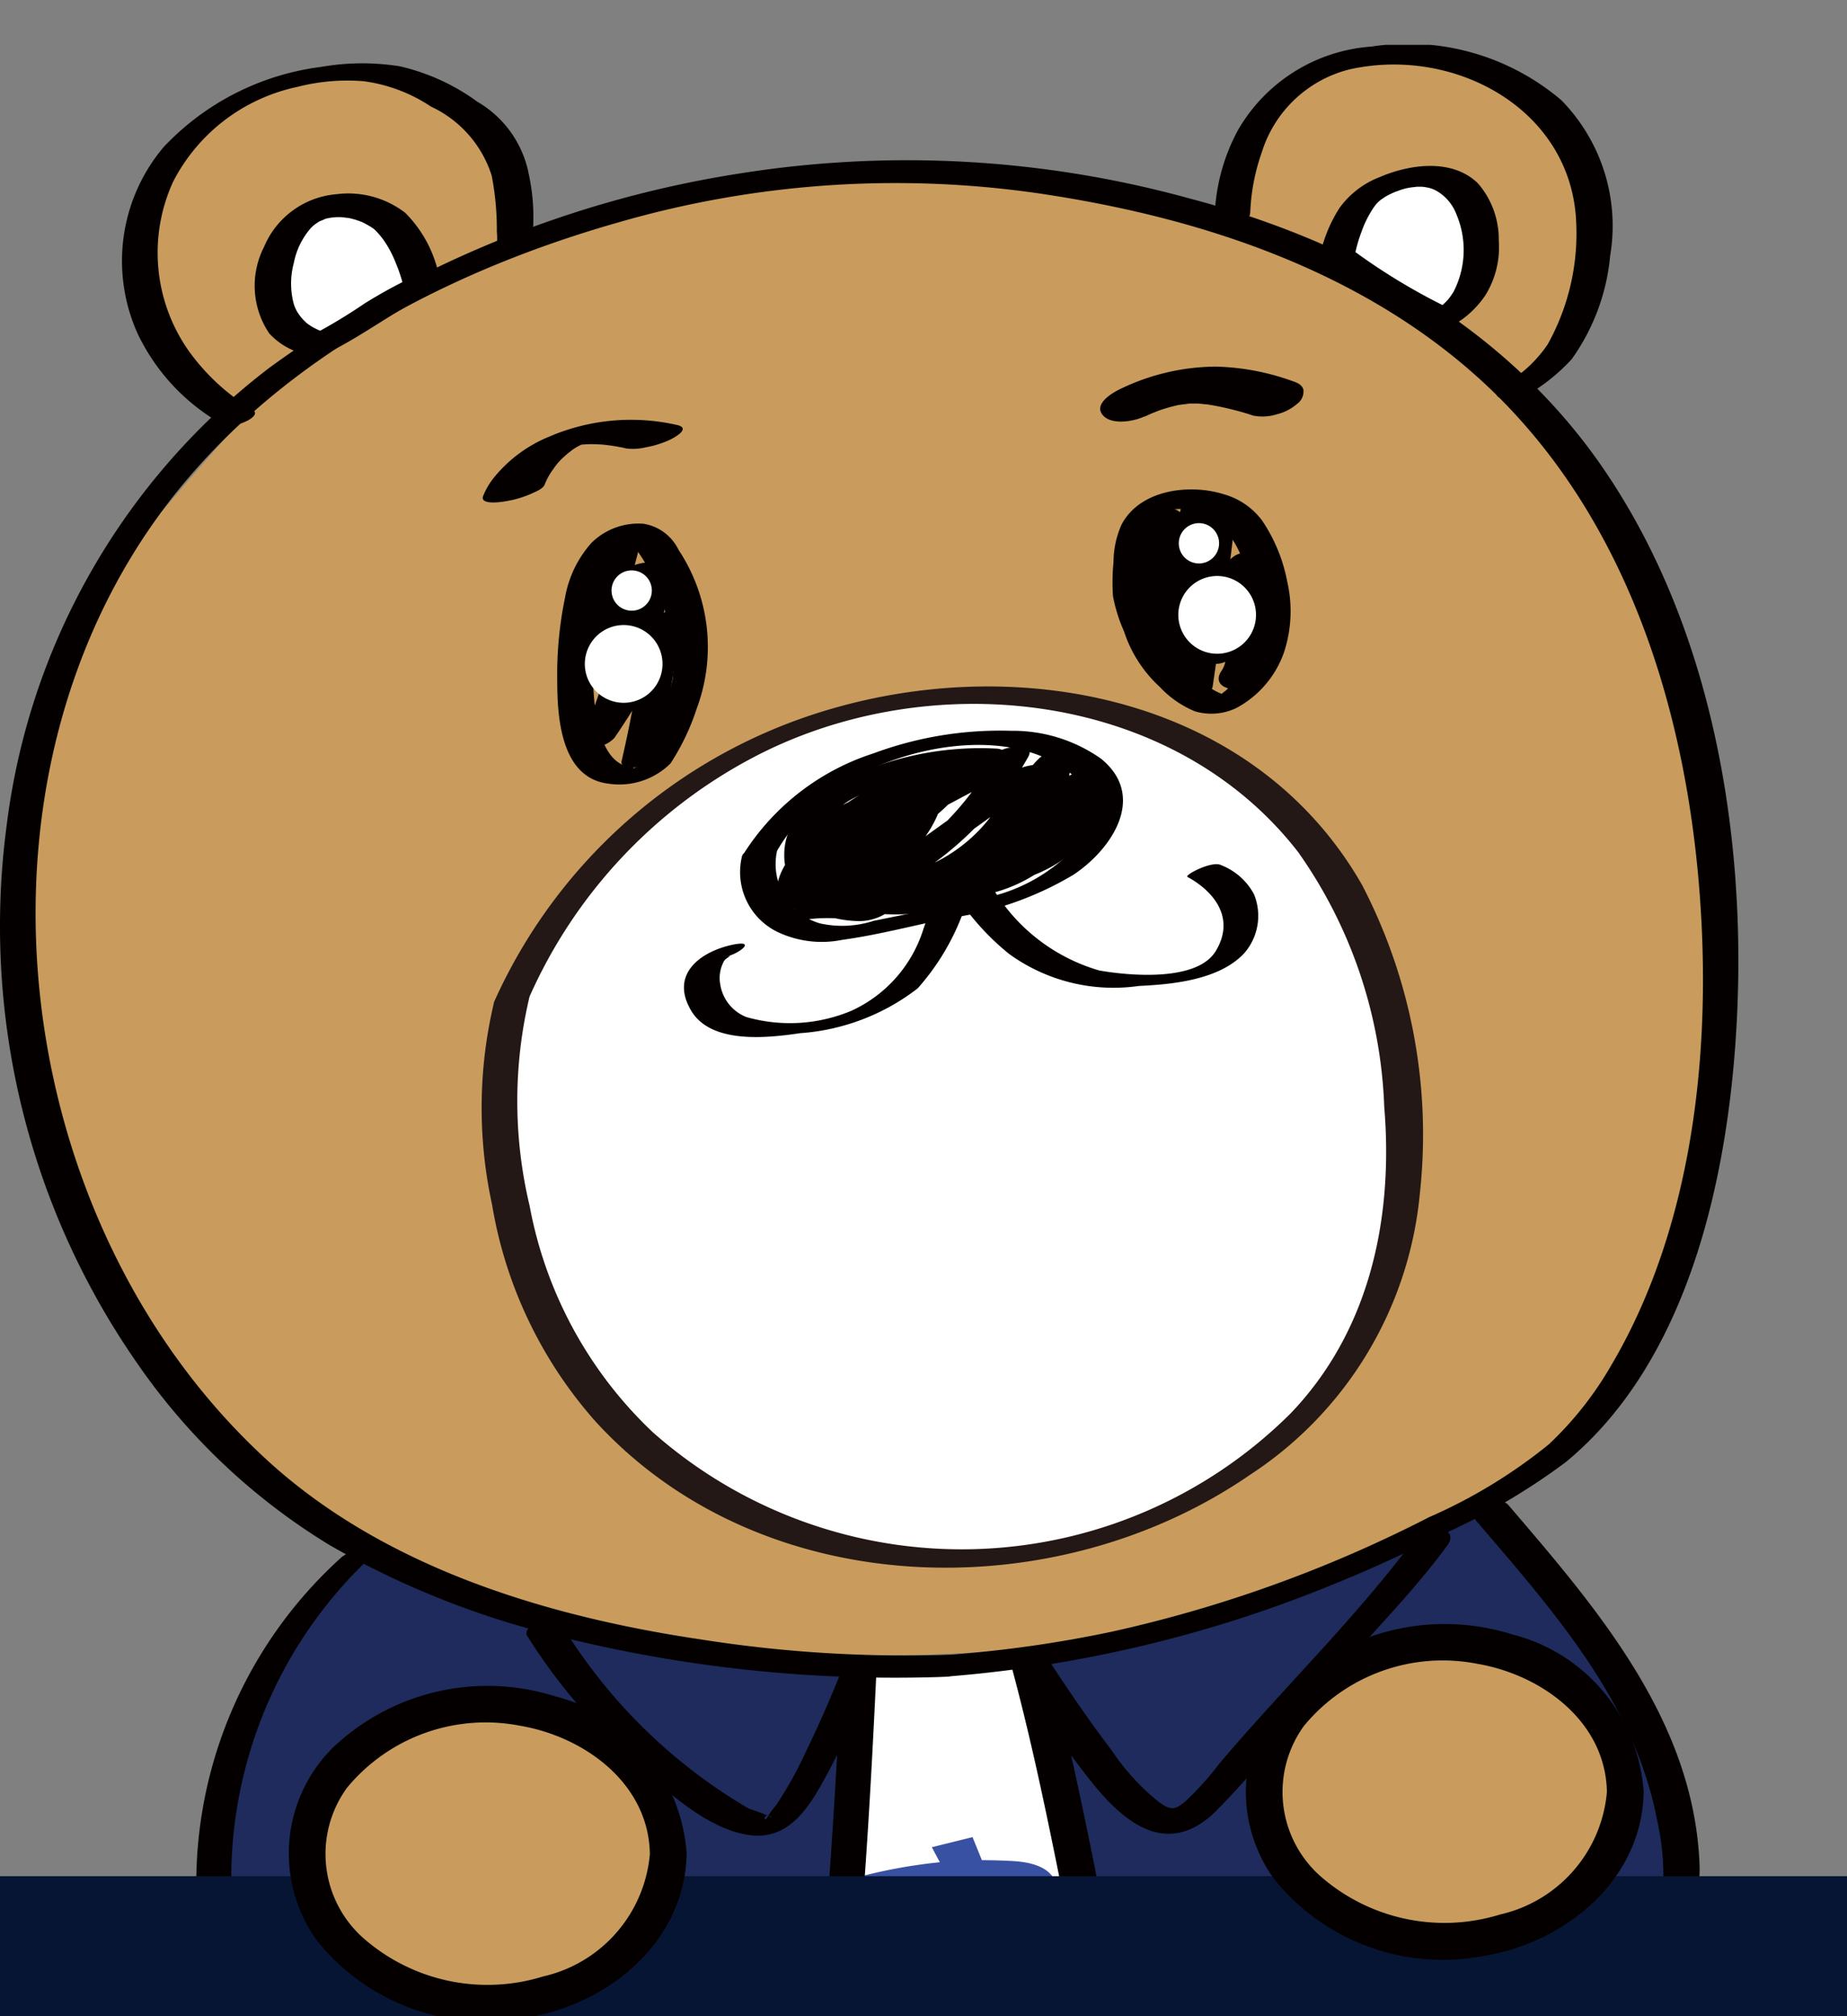 <svg xmlns="http://www.w3.org/2000/svg" xmlns:xlink="http://www.w3.org/1999/xlink" width="66" height="72" viewBox="0 0 66 72">
  <rect x="0" y="0" width="66" height="72" fill="#808080" stroke="none"/>
  <defs>
    <clipPath id="clip-path">
      <rect id="長方形_62" data-name="長方形 62" width="66" height="72" transform="translate(123 3901)" fill="#fff" stroke="#707070" stroke-width="1"/>
    </clipPath>
    <clipPath id="clip-path-2">
      <rect id="長方形_16" data-name="長方形 16" width="66.133" height="117.238" fill="none"/>
    </clipPath>
  </defs>
  <g id="マスクグループ_9" data-name="マスクグループ 9" transform="translate(-123 -3901)" clip-path="url(#clip-path)">
    <g id="グループ_32" data-name="グループ 32" transform="translate(123 3902.601)">
      <g id="グループ_29" data-name="グループ 29">
        <g id="グループ_28" data-name="グループ 28" clip-path="url(#clip-path-2)">
          <path id="パス_219" data-name="パス 219" d="M37.93,74.468,34.344,99.177a6.861,6.861,0,0,0,4.118,2.125c2.524.266,7.307-.93,9.432-.8a18.152,18.152,0,0,0,3.719-.133l-5.579-26.3a10.355,10.355,0,0,1-4.251.664,16.865,16.865,0,0,1-3.852-.266" transform="translate(-7.821 -16.867)" fill="#fff"/>
          <path id="パス_220" data-name="パス 220" d="M15.081,69.931A15.528,15.528,0,0,0,10.1,78.956c-.741,5.522.606,7.812,2.424,8.014a24.412,24.412,0,0,0,3.367.134s-1.279,6.6-1.548,8.823a14.979,14.979,0,0,0,.4,4.782l13.6,1.953s2.761-8.62,3.367-13.335S33.13,73.568,33.13,73.568L18.449,71.076Z" transform="translate(-2.252 -15.925)" fill="#1e2b5c"/>
          <path id="パス_221" data-name="パス 221" d="M47.831,72.877s2.424,14.345,3.637,18.184,3.569,10.91,4.109,11.18,7.744-2.088,9.159-2.694,2.424-.943,2.222-2.627-2.491-13.469-2.491-13.469a3.448,3.448,0,0,0,2.761.943,3.88,3.88,0,0,0,3.637-3.973,23.9,23.9,0,0,0-2.694-8.283c-.808-1.145-4.377-4.647-4.377-4.647a37.808,37.808,0,0,1-7.341,3.367,86.723,86.723,0,0,1-8.62,2.02" transform="translate(-10.892 -15.369)" fill="#1e2b5c"/>
          <path id="パス_223" data-name="パス 223" d="M49.918,136.308s-2.657,3.852.133,7.041,4.782,3.985,9.3,3.719,12.753.4,15.941-3.055-.266-8.236-1.727-9.7-1.86-.93-1.86-.93Z" transform="translate(-11.107 -30.353)" fill="#393332"/>
          <path id="パス_225" data-name="パス 225" d="M15.982,55.578S8.992,54.006,3.508,42.1,3.092,20.689,4.563,18.683,8.844,13.6,8.844,13.6,4.43,11.994,5.767,6.51,14.061.624,16.335,2.1s2.14,5.217,2.14,5.217A57.268,57.268,0,0,1,33.724,4.637C41.482,4.5,44.559,6.51,44.559,6.51A4.922,4.922,0,0,1,48.3,1.025c4.414-1.2,9.23,2.006,8.829,5.752a9.15,9.15,0,0,1-2.81,5.752s7.09,7.491,7.491,16.721S60.344,49.582,49.509,54.4s-24.743,3.044-28.625,2.675c-1.667-.158-2.846-.85-4.9-1.5" transform="translate(-0.232 -0.175)" fill="#c99c5d"/>
          <path id="パス_226" data-name="パス 226" d="M23.551,40.941S27.27,31.774,37.5,30.313,53.44,34.83,54.768,40.808,55.7,52.365,51.315,56.35a17.442,17.442,0,0,1-19,3.055c-8.717-3.8-9.033-12.088-9.166-14.347a10.4,10.4,0,0,1,.4-4.118" transform="translate(-5.264 -6.852)" fill="#fff"/>
          <path id="パス_227" data-name="パス 227" d="M14.417,12.475a2.126,2.126,0,0,1-1.81-2.912A2.493,2.493,0,0,1,16.68,8.1a5.319,5.319,0,0,1,1.141,2.445Z" transform="translate(-2.846 -1.712)" fill="#fff"/>
          <path id="パス_228" data-name="パス 228" d="M61.855,9.005a8.043,8.043,0,0,1,1.955.815,18.034,18.034,0,0,1,1.711,1.385s1.956-.734,1.385-3.423-3.5-1.548-4.156-.815a5.011,5.011,0,0,0-.9,2.037" transform="translate(-14.086 -1.387)" fill="#fff"/>
          <path id="パス_229" data-name="パス 229" d="M46.76,91.071l-4.067-2.278.381-.592-.973.036.083,1.223,1.214-.213.231,1.213L40,91.108l-.259-1.213,1.019-.185-.287-4.326c-.14.028-.27.056-.409.093l-.2-1.213a18.694,18.694,0,0,1,2.769-.491l-.287-.537,1.455-.361.334.824c.351,0,.7.009,1.065.029,1.1.055,1.64.444,1.64,1.166a1.837,1.837,0,0,1-.065.473,7.222,7.222,0,0,1-.538,1.491l.324-.019.075,1.195-.426.019.565.788-.723.379,1.362.7Zm-1.51-5.909c0-.148-.13-.212-.334-.222-.231-.009-.463-.019-.694-.019a15.242,15.242,0,0,0-2.335.186l.029.416,2.806-.314.139,1.093-2.871.333.028.417,2.556-.12a6.6,6.6,0,0,0,.667-1.694.208.208,0,0,0,.009-.075m-1.287,2.992.88.454.88-.537Z" transform="translate(-9.049 -18.872)" fill="#3951a2"/>
        </g>
      </g>
      <g id="グループ_31" data-name="グループ 31">
        <g id="グループ_30" data-name="グループ 30" clip-path="url(#clip-path-2)">
          <path id="パス_232" data-name="パス 232" d="M34.014,58.7a46.788,46.788,0,0,1-8.873-.528c-5.513-.809-11.327-2.541-15.534-6.361C.011,43.1-1.84,26.466,6.9,16.483,10.819,12,16.412,9.172,22.069,7.562A35.647,35.647,0,0,1,37.592,6.59c5.525.87,11.084,2.745,15.29,6.564,4.882,4.433,7.106,10.9,7.76,17.321.6,5.919.026,12.64-3.051,17.867a12.324,12.324,0,0,1-2.247,2.85,18.6,18.6,0,0,1-4.278,2.6,46.981,46.981,0,0,1-11.388,4.1,43.867,43.867,0,0,1-5.663.806c-.656.053-1.027.853-.151.783a45.917,45.917,0,0,0,11.763-2.518,51.7,51.7,0,0,0,5.963-2.575,23.2,23.2,0,0,0,4.358-2.561c4.45-3.663,5.838-10.347,6.116-15.8.343-6.733-.921-14.1-4.806-19.733-3.468-5.03-8.918-8.062-14.73-9.589a38.014,38.014,0,0,0-16.082-.9,38.62,38.62,0,0,0-16.82,6.94A24.32,24.32,0,0,0,.241,29.065,27.3,27.3,0,0,0,4.863,48.238a22.641,22.641,0,0,0,6.923,6.555,30.858,30.858,0,0,0,8.262,3.274,49.538,49.538,0,0,0,13.011,1.445c.268-.005.537-.012.8-.025.661-.036,1.026-.829.151-.783" transform="translate(0 -1.213)" fill="#040000"/>
          <path id="パス_233" data-name="パス 233" d="M10.294,13.222c.168.09-.131-.081-.179-.112-.2-.128-.392-.268-.579-.415A7.626,7.626,0,0,1,8,11.085a6.09,6.09,0,0,1-.531-6,6.5,6.5,0,0,1,4.448-3.39,7.188,7.188,0,0,1,2.37-.2,5.7,5.7,0,0,1,2.4.907,4.074,4.074,0,0,1,2.167,2.464,10.135,10.135,0,0,1,.184,2.011,2.534,2.534,0,0,1-.01.562c-.084.38,1.178.179,1.26-.192a7.215,7.215,0,0,0-.109-2.433,3.826,3.826,0,0,0-1.836-2.586A7.574,7.574,0,0,0,15.571.962a8.534,8.534,0,0,0-2.823.023A9.341,9.341,0,0,0,7.133,3.844a6.3,6.3,0,0,0-.914,6.7,7.34,7.34,0,0,0,3.049,3.224c.306.165,1.478-.307,1.026-.551" transform="translate(-1.284 -0.195)" fill="#040000"/>
          <path id="パス_234" data-name="パス 234" d="M57.472,5.994c0,.2,0-.053.005-.1.012-.172.024-.344.046-.516a7.315,7.315,0,0,1,.366-1.548A4.4,4.4,0,0,1,61.008.88c3.771-.852,8,1.435,8.116,5.536A8.118,8.118,0,0,1,68.1,10.7,4.676,4.676,0,0,1,66.5,12.159c-.71.479.378.668.791.39a6.811,6.811,0,0,0,1.667-1.321,7.516,7.516,0,0,0,1.377-3.7,6.406,6.406,0,0,0-1.744-5.55A8.467,8.467,0,0,0,61.812.062a5.993,5.993,0,0,0-4.775,2.981A6.915,6.915,0,0,0,56.2,6.333c0,.405,1.274.161,1.269-.34" transform="translate(-12.798 0)" fill="#040000"/>
          <path id="パス_235" data-name="パス 235" d="M14.358,11.839c-.124-.012.048.011.045.009-.075-.022-.154-.034-.23-.058-.051-.015-.1-.034-.149-.052-.1-.036.109.053.012,0l-.083-.04a1.872,1.872,0,0,1-.342-.22c.076.063-.079-.079-.1-.106a1.85,1.85,0,0,1-.126-.154,1.274,1.274,0,0,1-.219-.467,2.812,2.812,0,0,1,.02-1.389A2.654,2.654,0,0,1,13.8,8.106c.037-.037.076-.074.116-.109-.091.079.038-.026.048-.033.042-.029.085-.055.126-.083.129-.091-.077.036.009-.005.046-.022.306-.12.124-.063.046-.015.09-.029.137-.042s.249-.045.059-.018c.092-.013.186-.018.278-.031.03,0,.121,0-.023,0,.046,0,.093,0,.138,0,.091,0,.181.014.271.025.15.018-.114-.026.032,0,.057.012.114.024.171.039s.137.038.2.061l.117.042c.127.047-.092-.045.028.012a3.335,3.335,0,0,1,.379.216c.019.012.105.085.013.006a1.827,1.827,0,0,1,.161.158,2.8,2.8,0,0,1,.285.369,4.006,4.006,0,0,1,.367.724,5.8,5.8,0,0,1,.3.945l.368-.491a17.9,17.9,0,0,0-1.781.972,19.871,19.871,0,0,1-1.867,1.127c-.2.095-.51.346-.318.587s.626.166.852.056c1.277-.619,2.379-1.493,3.647-2.1.18-.086.416-.26.368-.492a4.456,4.456,0,0,0-1.233-2.406,3.33,3.33,0,0,0-2.45-.67,3.084,3.084,0,0,0-2.6,1.883,3.042,3.042,0,0,0,.185,3.088,2.471,2.471,0,0,0,1.582.789.9.9,0,0,0,.831-.369c.148-.275-.129-.436-.367-.46" transform="translate(-2.687 -1.569)" fill="#040000"/>
          <path id="パス_236" data-name="パス 236" d="M61.163,9.209a21.776,21.776,0,0,0,3.582,2.162c.834.361,1.832-.531,2.247-1.181a3.254,3.254,0,0,0,.461-1.933,3.044,3.044,0,0,0-.742-2.033c-.917-.9-2.435-.69-3.511-.226A3.167,3.167,0,0,0,61.763,7.1a5.142,5.142,0,0,0-.732,1.864c-.1.5,1.185.3,1.271-.15a5.513,5.513,0,0,1,.245-.86,3.861,3.861,0,0,1,.328-.7,2.225,2.225,0,0,1,.237-.335c-.048.053.059-.053.078-.07s.047-.038.07-.058c.083-.078-.111.07-.01.008.06-.037.117-.08.178-.116.032-.019.066-.037.1-.056.117-.073-.131.059,0,0,.076-.034.149-.071.225-.1.049-.02.317-.109.117-.049.084-.025.168-.053.254-.074.066-.017.263-.046.091-.023.1-.014.207-.026.311-.038.149-.018-.131-.011.019,0,.044,0,.089,0,.133,0s.089.005.133.01c-.136-.015.009,0,.032.008a1.078,1.078,0,0,1,.419.148,1.639,1.639,0,0,1,.682.829,3.254,3.254,0,0,1-.109,2.76,2.932,2.932,0,0,1-.17.244c-.016.021-.034.042-.051.062.077-.09-.032.032-.048.047-.057.058-.117.112-.179.166-.024.021-.05.039-.074.059.133-.114.032-.024,0,0s-.084.056-.127.081c-.019.011-.038.021-.056.032-.107.068.139-.059.063-.032-.036.012-.069.034-.105.047l.758-.039a22.072,22.072,0,0,1-3.667-2.2c-.357-.243-1.523.276-1.006.63" transform="translate(-13.897 -1.275)" fill="#040000"/>
          <path id="パス_237" data-name="パス 237" d="M16.474,87.877c-.531,2.857-1.351,5.669-1.776,8.544a18.387,18.387,0,0,0-.135,3.4c.029.708.11,1.44.793,1.8a12.193,12.193,0,0,0,3.729.713c2.09.31,4.183.6,6.282.847a18.325,18.325,0,0,0,4.067.324c1.25-.141,1.34-1.433,1.61-2.454A93.456,93.456,0,0,0,33.721,87.5c.476-4.326.711-8.685.918-13.031.023-.48-1.137-.131-1.261.185-.386.975-.809,1.937-1.267,2.879a13.719,13.719,0,0,1-1.077,1.931,2.968,2.968,0,0,0-.267.351c-.178.39-.213-.2.154.085a7.17,7.17,0,0,0-.846-.325,19.162,19.162,0,0,1-6.737-6.639c-.2-.3-1.432.09-1.185.471a20.5,20.5,0,0,0,3.527,4.225c1.174,1.05,2.795,2.683,4.446,2.889,1.464.183,2.189-1.158,2.783-2.259a35.657,35.657,0,0,0,1.732-3.793l-1.261.185c-.164,3.426-.371,6.852-.657,10.271A94.559,94.559,0,0,1,30.612,97.79c-.378,1.684-.905,3.336-1.288,5.013-.015.062-.125.23-.114.291.042.235.489-.355.577-.2,0,0-.376,0-.492-.008-.659-.032-1.318-.11-1.973-.181-3.41-.372-6.862-.774-10.232-1.426-.626-.121-1.037-.331-1.182-1.006a11.875,11.875,0,0,1,.012-3.749c.38-2.975,1.267-5.882,1.816-8.829.076-.412-1.191-.2-1.262.185" transform="translate(-3.311 -16.585)" fill="#040000"/>
          <path id="パス_238" data-name="パス 238" d="M63.865,86.181a32.41,32.41,0,0,1,1.569,7.341c.114.992.2,1.986.258,2.983a6.863,6.863,0,0,1,.049,1.864c-.168.651-1.105.834-1.66,1-1.014.307-2.053.526-3.066.836-.844.259-1.677.551-2.519.814a7,7,0,0,1-2.447.556c-.476-.043-.483-.242-.622-.653-.175-.516-.38-1.023-.576-1.531-.616-1.6-1.221-3.2-1.769-4.819a111.633,111.633,0,0,1-3.289-13.8c-.508-2.513-1.038-5.032-1.7-7.51l-1.215.45a45.725,45.725,0,0,0,2.817,3.976c1.153,1.423,2.61,2.6,4.268,1.141a24.868,24.868,0,0,0,2.209-2.485q1.175-1.359,2.367-2.7c1.288-1.458,2.682-2.869,3.835-4.439.476-.649-.716-.852-1.063-.379-2.122,2.891-4.773,5.435-7.086,8.173a10.866,10.866,0,0,1-1.195,1.33c-.4.337-.539.333-.968.031a8.255,8.255,0,0,1-1.671-1.827c-.83-1.092-1.607-2.227-2.351-3.38-.279-.432-1.362-.095-1.215.45.665,2.477,1.195,5,1.7,7.51.533,2.63.936,5.289,1.565,7.9A70.987,70.987,0,0,0,52.185,96c.57,1.614,1.208,3.2,1.8,4.8.37,1,.544,1.7,1.784,1.714,1.774.025,3.569-.83,5.232-1.353,1.687-.53,3.948-.682,5.365-1.832,1.158-.939.615-3.045.511-4.322a35.559,35.559,0,0,0-1.747-9.165c-.208-.579-1.472-.226-1.269.34" transform="translate(-10.658 -15.614)" fill="#040000"/>
          <path id="パス_239" data-name="パス 239" d="M33.507,86.436a4.387,4.387,0,0,0,3.093-.073c.127-.063.419-.3.141-.382a1.335,1.335,0,0,0-.89.148c-.066.032.176-.072.115-.051L35.9,86.1c-.086.033.112-.034.107-.034a.445.445,0,0,0-.063.019c-.024.006-.049.011-.073.018.219-.058.114-.024.059-.015l-.079.012c-.134.019.087,0,.019,0-.024,0-.214,0-.215.008l.069,0-.042,0-.089-.005c-.056,0-.112-.011-.168-.018s-.114-.015-.171-.024l-.093-.015-.036-.006c.07.012-.034-.007-.047-.009l-.071-.015-.157-.034c-.105-.024-.209-.049-.314-.077a1.3,1.3,0,0,0-.89.148c-.089.049-.22.115-.254.219-.026.083.034.142.113.164" transform="translate(-7.603 -19.556)" fill="#040000"/>
          <path id="パス_255" data-name="パス 255" d="M28.414,30.834c-.99-.122-1.219-1.544-1.3-2.321a12.814,12.814,0,0,1,0-2.416,8.444,8.444,0,0,1,.429-2.263,3.357,3.357,0,0,1,.374-.751c.063-.09.372-.371.376-.4s0,.013-.079.025a1.064,1.064,0,0,0-.12.022c-.042.036-.046-.046.015,0-.017-.014.106.037.1.035a1.272,1.272,0,0,1,.463.381,6.412,6.412,0,0,1,.973,2.158,5.481,5.481,0,0,1,.26,2.411,10.148,10.148,0,0,1-.835,2.274,2.991,2.991,0,0,1-.376.727c-.016.02-.163.186-.176.168-.126-.181.121-.015.14-.049-.012.022-.232,0-.245,0a1.342,1.342,0,0,0-.9.24c-.183.149-.175.326.093.348a2.6,2.6,0,0,0,2.226-.72,8.268,8.268,0,0,0,.94-1.968,6.274,6.274,0,0,0-.651-5.659,1.685,1.685,0,0,0-1.259-.934,2.387,2.387,0,0,0-1.853.683,3.944,3.944,0,0,0-.941,1.933,13.55,13.55,0,0,0-.283,2.992c0,1.322.137,3.465,1.821,3.673a1.3,1.3,0,0,0,.9-.24c.19-.154.169-.315-.093-.348" transform="translate(-5.873 -5.04)" fill="#040000"/>
          <path id="パス_256" data-name="パス 256" d="M53.168,25.321c-.107-.313-.269-.609-.35-.931a4.813,4.813,0,0,1-.029-1.558,1.858,1.858,0,0,1,.561-1.457c-.066.046.046-.024.066-.036-.093.05.015-.006.053-.022.117-.053-.083.021.042-.015l.08-.021c.1-.025-.107.016-.007,0a1.7,1.7,0,0,1,.555,0,2.341,2.341,0,0,1,1.165.5,3.453,3.453,0,0,1,.866,1.44,4.315,4.315,0,0,1-.27,4.071,2.89,2.89,0,0,1-.377.451,1.19,1.19,0,0,0-.159.128c-.04.058-.014-.013.037,0a2.686,2.686,0,0,1-.983-.683,4.308,4.308,0,0,1-1.252-1.867c-.147-.432-1.408-.071-1.269.34a4.636,4.636,0,0,0,1.27,1.953,3.592,3.592,0,0,0,1.256.87,2.068,2.068,0,0,0,1.484-.123A3.606,3.606,0,0,0,57.6,26.385a4.7,4.7,0,0,0,.12-2.528,5.837,5.837,0,0,0-.9-2.188,2.571,2.571,0,0,0-1.36-.935c-1.226-.391-3.013-.172-3.666,1.089a3.314,3.314,0,0,0-.283,1.325,7.355,7.355,0,0,0-.019,1.223,5.638,5.638,0,0,0,.409,1.289c.147.432,1.409.071,1.269-.34" transform="translate(-11.721 -4.682)" fill="#040000"/>
          <path id="パス_257" data-name="パス 257" d="M35.576,36a6.815,6.815,0,0,1,2.688-2.577c1.983-1.121,5.062-1.73,7.178-.6a2.165,2.165,0,0,1,1.244,1.519,2.392,2.392,0,0,1-.843,1.914,6.111,6.111,0,0,1-3.017,1.463c-1.263.277-2.535.528-3.8.784a3.643,3.643,0,0,1-1.926.089A2.207,2.207,0,0,1,35.576,36c.042-.358-1.216-.12-1.256.209a2.373,2.373,0,0,0,1.373,2.737,3.688,3.688,0,0,0,2.2.238c1.319-.181,2.62-.534,3.925-.792a11.72,11.72,0,0,0,4.353-1.538c1.4-.933,2.62-2.818.975-4.146a5.477,5.477,0,0,0-3.212-.992,13.014,13.014,0,0,0-4.915.807,8.621,8.621,0,0,0-4.7,3.685c-.114.222,1.08.131,1.256-.209" transform="translate(-7.808 -7.22)" fill="#040000"/>
          <path id="パス_258" data-name="パス 258" d="M33.384,40.763c-1.163.249-2.246,1.059-1.482,2.351.714,1.209,2.736.978,3.895.808a7.759,7.759,0,0,0,4.2-1.6,8.459,8.459,0,0,0,1.574-2.576,4.424,4.424,0,0,1,.283-.676c-.146.214.04,0,.149-.059.15-.076.293-.168.439-.251l-1.116.166a9.062,9.062,0,0,0,1.938,2.165A6.361,6.361,0,0,0,47.9,42.235c1.208-.055,2.867-.216,3.757-1.158a2.032,2.032,0,0,0,.36-2.114,2.251,2.251,0,0,0-1.179-1.043c-.311-.17-1.319.355-1.2.421.976.533,1.714,1.49,1.01,2.65-.669,1.1-3.087.881-4.159.692a6.548,6.548,0,0,1-3.9-3.1c-.165-.26-.925.057-1.116.166a3,3,0,0,0-.867.535,5.325,5.325,0,0,0-.421.975,4.771,4.771,0,0,1-2.552,2.861,5.685,5.685,0,0,1-3.756.226,1.5,1.5,0,0,1-.932-1.155,1.259,1.259,0,0,1,.118-.817c.065-.161.419-.256.073-.181.48-.1,1.137-.619.246-.429" transform="translate(-7.206 -8.627)" fill="#040000"/>
          <path id="パス_260" data-name="パス 260" d="M38.344,36.743a1.239,1.239,0,0,1,.5-1.66,3.219,3.219,0,0,1,.93-.369,4.5,4.5,0,0,1,.525-.1c.08-.011.161-.02.242-.028s.086-.008.009.012c.083.249-.211.585-.338.773a6.278,6.278,0,0,1-.609.768,6.454,6.454,0,0,1-1.486,1.188c-.168.1-.459.317-.663.233-.375-.154-.081-.747.046-.952a6.1,6.1,0,0,1,1.269-1.368,6.944,6.944,0,0,1,3.261-1.522l-.553-.29c0,.449-.342.736-.644,1.03-.331.323-.681.624-1.029.927L37.707,37.2l1.146-.055c-.02-.281.413-.661.592-.839a6.852,6.852,0,0,1,.657-.576,12.156,12.156,0,0,1,1.5-.951c1.052-.584,2.142-1.1,3.135-1.779l-.99-.223a10.446,10.446,0,0,1-4.566,4.4l.652.478,5.589-4.008-1.033-.127a5.63,5.63,0,0,1-4.029,3.507l.178.666a9.249,9.249,0,0,0,3.55-1.5c1.05-.839,1.326-2.2,2.272-3.1l-1.148-.04a4.461,4.461,0,0,1-2.285,3.63,5.546,5.546,0,0,1-2.523.432,4.989,4.989,0,0,0-2.687.349c-.144.1-.409.405-.106.517a7.459,7.459,0,0,0,5.868-.3,9.1,9.1,0,0,0,3.88-3.967l-1.228.054a7.925,7.925,0,0,1-1.192,2.372,3.234,3.234,0,0,1-2.6.973q-.082.366-.165.733a6.865,6.865,0,0,0,5.116-3.972l-1.27.246a1.8,1.8,0,0,1-.664,2.011,4.147,4.147,0,0,1-2.167.611c-.846.076-1.69.142-2.531.266-.4.059-.8.13-1.2.2a3.041,3.041,0,0,1-1.111.106,1.243,1.243,0,0,1-.85-1.426,2.228,2.228,0,0,1,1.234-1.612,8.364,8.364,0,0,1,4.581-1l-.268-.489c-1.145.947-2.739,1.142-4.024,1.846a4.752,4.752,0,0,0-2.433,3.694c-.029.214.219.3.392.3a5.893,5.893,0,0,1,1.067-.045,4.175,4.175,0,0,0,.818.1,1.817,1.817,0,0,0,1.416-.648c.2-.242-.166-.382-.349-.395a1.025,1.025,0,0,0-.836.352c.181-.046.2-.065.045-.057L38.99,37.9c-.193-.032-.379-.085-.575-.107a7.062,7.062,0,0,0-.946.079l.392.3a4.587,4.587,0,0,1,.828-2.222A3.868,3.868,0,0,1,40.318,34.8a14.013,14.013,0,0,0,3.753-1.79c.3-.251.007-.475-.269-.488a11.035,11.035,0,0,0-5.009.913c-1.192.528-2.6,1.436-2.576,2.907a1.7,1.7,0,0,0,.812,1.478,3.243,3.243,0,0,0,2.188.131c.886-.165,1.775-.3,2.674-.39a18.08,18.08,0,0,0,2.627-.325c1.518-.375,3.364-1.659,2.774-3.465-.165-.5-1.131-.076-1.27.246a5.257,5.257,0,0,1-3.68,3.088c-.226.043-.682.151-.718.442s.36.3.553.291a5.261,5.261,0,0,0,3.585-1.255,7.758,7.758,0,0,0,1.643-2.974c.17-.463-1.065-.253-1.229.054a8.253,8.253,0,0,1-2.939,3.308,5.413,5.413,0,0,1-4.617.375c-.035.172-.07.344-.105.517-.11.074.013.013.113.015.154,0,.308-.005.462-.008l.738-.012c.534-.008,1.07-.013,1.6-.071a5.936,5.936,0,0,0,2.6-.889,5.3,5.3,0,0,0,2.456-4c.039-.536-.948-.23-1.147-.04-.842.8-1.126,1.982-1.931,2.8a6.311,6.311,0,0,1-3.047,1.37c-.194.05-.617.235-.545.5s.538.2.724.164a7.074,7.074,0,0,0,5.122-4.324c.175-.457-.887-.232-1.033-.127l-5.59,4.008c-.641.46.231.682.652.478a11.81,11.81,0,0,0,5.244-4.907c.3-.54-.782-.366-.99-.223-1.159.794-2.45,1.358-3.654,2.077a10.111,10.111,0,0,0-1.66,1.2c-.44.4-1.093.971-1.047,1.61.032.45.984.086,1.145-.055.792-.687,1.584-1.371,2.372-2.06.579-.507,1.641-1.237,1.64-2.094,0-.276-.326-.33-.552-.291a9.372,9.372,0,0,0-4.271,1.879c-.671.531-3.023,2.693-1.365,3.373a2.649,2.649,0,0,0,2.144-.391,7.628,7.628,0,0,0,1.922-1.476,4.183,4.183,0,0,0,1.2-1.795c.14-.812-.827-.765-1.359-.694A5.583,5.583,0,0,0,37.734,34.9a1.78,1.78,0,0,0-.659,2.179c.238.445,1.47.036,1.269-.34" transform="translate(-8.192 -7.39)" fill="#040000"/>
          <path id="パス_261" data-name="パス 261" d="M27.612,23.2q-.63,2.41-1.26,4.82c-.116.444,1.077.127,1.216-.1a14.784,14.784,0,0,0,1.94-4l-1.263.181a17.019,17.019,0,0,1-1.509,5.943c-.117.222.372.234.455.227a1.081,1.081,0,0,0,.761-.325,27.173,27.173,0,0,0,2.4-4.292l-1.263.181a49.663,49.663,0,0,1-.878,4.937c-.1.4,1.165.211,1.263-.181a49.719,49.719,0,0,0,.878-4.938c.069-.48-1.126-.124-1.263.181a26.114,26.114,0,0,1-2.31,4.126l1.216-.1a17.023,17.023,0,0,0,1.509-5.944c.056-.449-1.17-.181-1.263.181A14.114,14.114,0,0,1,26.4,27.937l1.216-.1q.63-2.41,1.26-4.82c.1-.4-1.16-.21-1.263.181" transform="translate(-5.999 -5.192)" fill="#040000"/>
          <path id="パス_262" data-name="パス 262" d="M52.53,21.42a27.141,27.141,0,0,0-.181,4.146c.022.667,1.291.485,1.286-.093a12.436,12.436,0,0,1,.5-3.661l-1.242.095c.25,1.356-.326,2.717-.18,4.087.03.281.469.32.666.285.25-.045.584-.211.612-.5a29.937,29.937,0,0,1,.6-3.8l-1.287.093a19.293,19.293,0,0,0-.408,4.672c.023.68,1.19.47,1.286-.094a55.427,55.427,0,0,1,1.249-5.571l-1.287.093q-.231,3.253-.175,6.516c.012.677,1.2.473,1.286-.094.3-2.069.605-4.139.824-6.22.07-.668-1.183-.463-1.286.094a13.753,13.753,0,0,0,.018,5.04c.046.242.379.314.579.3a.794.794,0,0,0,.662-.394,13.109,13.109,0,0,0,.956-3.151c.054-.315-.348-.439-.588-.422a.742.742,0,0,0-.7.517,5.74,5.74,0,0,0-.066,2.023c.046.492.217,1.233-.086,1.676-.455.667.731.87,1.064.382a2.739,2.739,0,0,0,.335-1.917,6.465,6.465,0,0,1,.039-2.258l-1.286.094a12.072,12.072,0,0,1-.884,2.906l1.241-.095a13.042,13.042,0,0,1,0-4.794l-1.286.094c-.219,2.081-.521,4.15-.824,6.22l1.286-.094q-.054-3.26.176-6.515c.022-.317-.325-.441-.588-.422a.744.744,0,0,0-.7.516A55.651,55.651,0,0,0,52.9,26.742l1.286-.094a19.284,19.284,0,0,1,.409-4.671c.066-.314-.358-.439-.588-.422a.738.738,0,0,0-.7.516,30.087,30.087,0,0,0-.6,3.8l1.277-.217c-.146-1.373.435-2.707.18-4.087-.1-.519-1.121-.31-1.242.094a13.223,13.223,0,0,0-.572,3.9l1.286-.093a27.147,27.147,0,0,1,.181-4.146c.079-.652-1.216-.486-1.286.094" transform="translate(-11.918 -4.703)" fill="#040000"/>
          <path id="パス_263" data-name="パス 263" d="M29.3,25.234a8.307,8.307,0,0,0-.324,1.178.212.212,0,0,0,.131.232.76.76,0,0,0,.419.046,1.182,1.182,0,0,0,.48-.164.489.489,0,0,0,.239-.27,8.424,8.424,0,0,1,.324-1.179c.035-.1-.054-.191-.131-.231a.757.757,0,0,0-.419-.046,1.185,1.185,0,0,0-.48.163.555.555,0,0,0-.24.271" transform="translate(-6.597 -5.645)" fill="#040000"/>
          <path id="パス_264" data-name="パス 264" d="M29.3,17.528a7.4,7.4,0,0,0-4.594.413,4.95,4.95,0,0,0-1.9,1.376,2.639,2.639,0,0,0-.457.744c-.127.352.747.2.884.171a3.615,3.615,0,0,0,.853-.262c.141-.067.408-.165.465-.324a2.4,2.4,0,0,1,.31-.554,2.205,2.205,0,0,1,.4-.453c.047-.042.095-.083.144-.124.02-.016.19-.145.135-.107s-.029.02.037-.024c.041-.026.082-.052.124-.076s.241-.126.055-.036c.011,0,.219-.1.221-.1q-.207.08-.039.02l-.145.046c.232-.067-.257.062.04-.009.079-.014.05-.011-.086.01.05-.007.1-.013.151-.018.031,0,.285-.019.059-.009.073,0,.145,0,.219-.005.159,0,.317.006.476.018-.126-.009,0,0,.053.006l.167.021c.107.014.212.031.318.051.086.015.174.032.259.055a1.88,1.88,0,0,0,.707-.037,3.512,3.512,0,0,0,.853-.263c.192-.091.765-.41.288-.531" transform="translate(-5.086 -3.947)" fill="#040000"/>
          <path id="パス_265" data-name="パス 265" d="M52.5,16.668c.072-.035.145-.067.219-.1s.175-.072.263-.106c.049-.019.1-.036.148-.055.131-.052-.267.084-.063.022.124-.038.246-.077.37-.11.08-.022.16-.04.24-.06.216-.054-.16.022-.011,0s.289-.035.431-.058-.181,0,.008,0c.074,0,.148,0,.222,0,.127,0,.253.018.378.029-.219-.019-.033,0,.015,0l.187.03q.363.064.72.154c.25.063.5.132.745.216a1.681,1.681,0,0,0,.837-.042,1.753,1.753,0,0,0,.745-.382.546.546,0,0,0,.218-.5c-.054-.2-.267-.266-.439-.324a8.623,8.623,0,0,0-2.7-.5,7.943,7.943,0,0,0-3.435.814c-.288.141-.934.534-.589.926.317.362,1.121.215,1.485.038" transform="translate(-11.596 -3.391)" fill="#040000"/>
          <path id="パス_266" data-name="パス 266" d="M23.993,40.754a17.83,17.83,0,0,1,7.979-8.541c6.276-3.315,14.988-2.433,19.489,3.369a16.776,16.776,0,0,1,3.078,9.1c.331,3.977-.515,8-3.351,10.952A16.66,16.66,0,0,1,28.4,56.3,14.845,14.845,0,0,1,24,48.216a16.113,16.113,0,0,1-.005-7.462c.11-.389-1.151-.211-1.263.181a16.224,16.224,0,0,0-.075,7.232,15.484,15.484,0,0,0,3.712,7.765c5.925,6.456,16.382,6.691,23.351,1.905a13.5,13.5,0,0,0,6.094-10.084,19.326,19.326,0,0,0-2.066-10.993c-3.874-6.778-12.424-8.385-19.462-6.141A18.97,18.97,0,0,0,22.73,40.935c-.14.343,1.105.2,1.263-.181" transform="translate(-5.075 -6.756)" fill="#231815"/>
          <path id="パス_267" data-name="パス 267" d="M29.452,24.449a.72.72,0,1,1-1.01.137.721.721,0,0,1,1.01-.137" transform="translate(-6.443 -5.534)" fill="#fff"/>
          <path id="パス_268" data-name="パス 268" d="M29.289,27.114a1.388,1.388,0,1,1-1.945.263,1.387,1.387,0,0,1,1.945-.263" transform="translate(-6.162 -6.11)" fill="#fff"/>
          <path id="パス_269" data-name="パス 269" d="M55.474,22.148a.72.72,0,1,1-.9.481.721.721,0,0,1,.9-.481" transform="translate(-12.421 -5.036)" fill="#fff"/>
          <path id="パス_270" data-name="パス 270" d="M56.311,24.621a1.388,1.388,0,1,1-1.731.927,1.388,1.388,0,0,1,1.731-.927" transform="translate(-12.415 -5.593)" fill="#fff"/>
          <path id="パス_271" data-name="パス 271" d="M12,135.547a11.747,11.747,0,0,0-2.125,6.116c.065,3.4,3.956,4.695,6.742,5.112,1.83.274,3.688.312,5.532.441,1.983.139,3.965.3,5.951.39,2.87.13,6.668.288,8.877-1.914,2.37-2.363,1.423-7.081-1.118-8.925-.358-.259-1.521.264-1,.64,2.111,1.531,2.99,5.514,1.382,7.7-1.716,2.335-5.86,1.834-8.378,1.7-3.273-.177-6.6-.3-9.86-.677-2.6-.3-6.621-1.272-6.842-4.5-.143-2.072.943-4.319,2.032-6.029.328-.517-.948-.429-1.189-.053" transform="translate(-2.249 -30.796)" fill="#040000"/>
          <path id="パス_272" data-name="パス 272" d="M48.757,137.012a6.489,6.489,0,0,0,1.165,7.7,9.769,9.769,0,0,0,6.11,2.959,40.856,40.856,0,0,0,5.543.014c1.991-.049,3.981-.089,5.964-.294,2.739-.283,6.816-.839,8.47-3.369a6.122,6.122,0,0,0,.433-6.1,22.01,22.01,0,0,0-2.223-3.637c-.334-.452-1.545.036-1.163.554,1.575,2.132,3.39,4.764,2.484,7.519a4.618,4.618,0,0,1-2.991,3.039,18.144,18.144,0,0,1-4.716,1.07c-1.662.181-3.332.244-5,.285-1.781.044-3.579.182-5.359.095a9.031,9.031,0,0,1-5.526-1.918,6.56,6.56,0,0,1-2.613-3.9,6.265,6.265,0,0,1,.634-3.875c.335-.619-.949-.617-1.21-.135" transform="translate(-10.926 -30.538)" fill="#040000"/>
          <path id="パス_275" data-name="パス 275" d="M68.114,68.022c2.711,3.165,5.672,6.472,6.475,10.692a9.015,9.015,0,0,1,.209,2.612,3.17,3.17,0,0,1-.828,1.654,4.431,4.431,0,0,1-2.508,1.256c-.646.117-.978-.246-1.48-.565a5.226,5.226,0,0,0-1.433-.661c-.514-.141-1.5.61-.743.817,1.084.3,1.85,1.337,3.007,1.344a6.84,6.84,0,0,0,3.01-.91,4.264,4.264,0,0,0,2.287-3.913c-.188-5.152-3.644-9.152-6.831-12.87-.353-.412-1.564.08-1.165.544" transform="translate(-15.378 -15.331)" fill="#040000"/>
          <path id="パス_276" data-name="パス 276" d="M14.3,69.8A15.675,15.675,0,0,0,9.14,82.967c.31,2.308,1.768,4.4,4.268,4.431a19.561,19.561,0,0,0,7.416-1.782c.194-.081.341-.178.161-.311s-.721.1-.886.168a19.91,19.91,0,0,1-3.739,1.15,5.223,5.223,0,0,1-3.743-.159c-1.932-1.136-2.335-3.55-2.292-5.6a15.743,15.743,0,0,1,5.122-11.169c.215-.2-.194-.188-.294-.189a1.444,1.444,0,0,0-.85.3" transform="translate(-2.056 -15.826)" fill="#040000"/>
          <path id="パス_277" data-name="パス 277" d="M69.9,90.236c-.3-.68-.626-1.347-.972-2-.055-.1-.257-.148-.355-.158a.977.977,0,0,0-.5.091.675.675,0,0,0-.33.284c-.013.037-.026.073-.039.11a.268.268,0,0,0,.056.212q.094.177.185.355l-.051-.1q.39.763.736,1.548a.387.387,0,0,0,.261.231.88.88,0,0,0,.48,0,.866.866,0,0,0,.418-.236c.07-.083.161-.218.11-.331" transform="translate(-15.416 -20.055)" fill="#040000"/>
        </g>
      </g>
    </g>
    <rect id="長方形_10" data-name="長方形 10" width="1366" height="290" transform="translate(0 3968)" fill="#071534"/>
    <path id="r-hand" d="M27.107,81.175c0,2.939-2.9,5.322-6.466,5.322s-6.466-2.382-6.466-5.322,2.9-5.322,6.466-5.322,6.466,2.382,6.466,5.322" transform="translate(119.772 3886.025)" fill="#c99c5d"/>
    <path id="l-hand" d="M71.39,79.212c0,2.939-2.9,5.322-6.466,5.322s-6.466-2.382-6.466-5.322,2.9-5.322,6.466-5.322,6.466,2.382,6.466,5.322" transform="translate(109.688 3885.774)" fill="#c99c5d"/>
    <path id="r-hand_ol" d="M26.265,80.981a4.923,4.923,0,0,1-3.817,4.381,6.72,6.72,0,0,1-6.474-1.416,4.019,4.019,0,0,1-.535-5.319,6.427,6.427,0,0,1,6.191-2.218c2.3.392,4.589,2.057,4.634,4.573a.657.657,0,0,0,1.314,0,6.232,6.232,0,0,0-4.692-5.622A8.022,8.022,0,0,0,14.928,77.2a5.322,5.322,0,0,0-.576,6.859,7.726,7.726,0,0,0,7.439,2.786c2.966-.46,5.729-2.7,5.787-5.869a.657.657,0,0,0-1.314,0" transform="translate(119.958 3886.219)" fill="#040000"/>
    <path id="l-hand_ol" d="M70.547,79.018A4.923,4.923,0,0,1,66.73,83.4a6.721,6.721,0,0,1-6.474-1.416,4.019,4.019,0,0,1-.535-5.319,6.427,6.427,0,0,1,6.191-2.218c2.3.392,4.589,2.057,4.634,4.573a.657.657,0,0,0,1.314,0A6.232,6.232,0,0,0,67.168,73.4a8.022,8.022,0,0,0-7.958,1.847,5.322,5.322,0,0,0-.576,6.859,7.726,7.726,0,0,0,7.439,2.786c2.966-.46,5.729-2.7,5.787-5.869a.657.657,0,0,0-1.314,0" transform="translate(109.874 3885.968)" fill="#040000"/>
  </g>
</svg>
